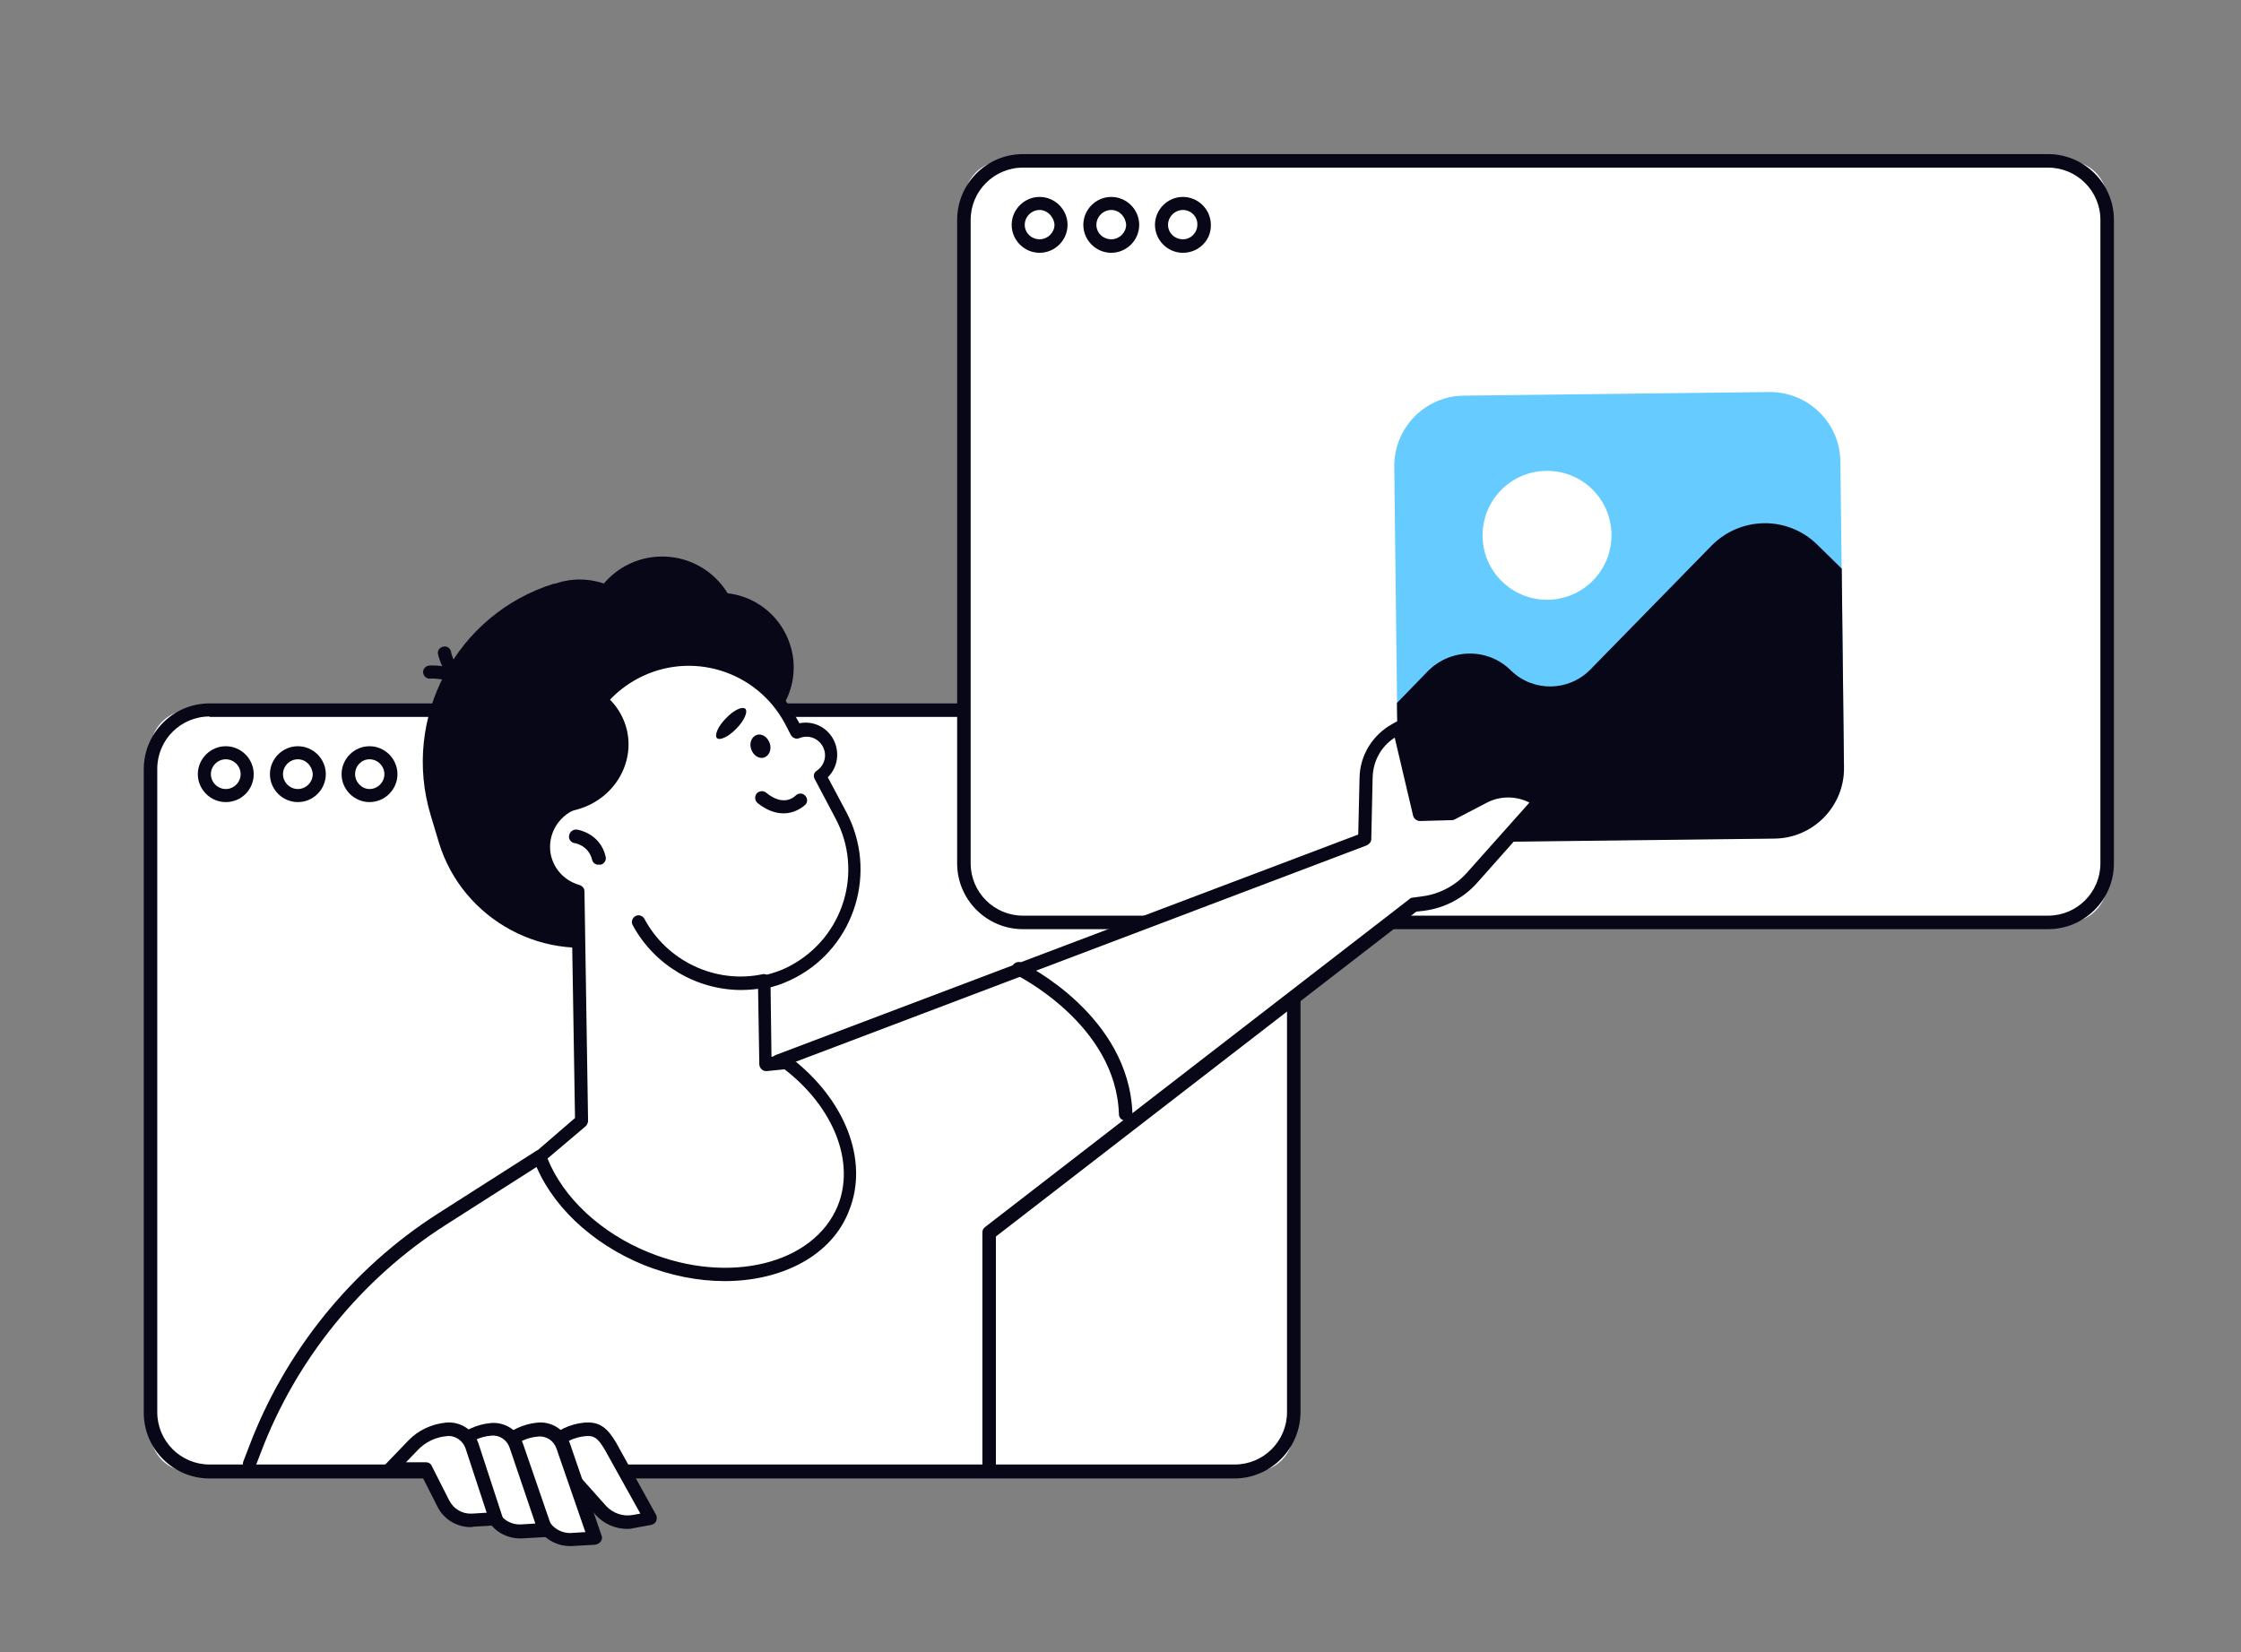 <?xml version="1.0" encoding="UTF-8"?> <!-- Generator: Adobe Illustrator 26.3.1, SVG Export Plug-In . SVG Version: 6.00 Build 0) --> <svg xmlns="http://www.w3.org/2000/svg" xmlns:xlink="http://www.w3.org/1999/xlink" id="sv" x="0px" y="0px" viewBox="0 0 497.3 366.7" style="enable-background:new 0 0 497.3 366.7;" xml:space="preserve"><rect x="0" y="0" width="497.3" height="366.7" fill="#808080" stroke="none"/> <style type="text/css"> .st0{fill:#FFFFFF;} .st1{fill:#080717;} .st2{fill:#66CCFF;} </style> <g> <g> <g> <path class="st0" d="M278.2,326.6h-236c-4.9,0-8.8-3.9-8.8-8.8V166.4c0-4.9,3.9-8.8,8.8-8.8h236c4.9,0,8.8,3.9,8.8,8.8v151.4 C287,322.7,283.1,326.6,278.2,326.6z"></path> <path class="st1" d="M273.9,328.1H46.5c-8,0-14.6-6.5-14.6-14.6V170.7c0-8,6.5-14.6,14.6-14.6h227.5c8,0,14.6,6.5,14.6,14.6 v142.8C288.5,321.5,282,328.1,273.9,328.1z M46.5,159c-6.4,0-11.6,5.2-11.6,11.6v142.8c0,6.4,5.2,11.6,11.6,11.6h227.5 c6.4,0,11.6-5.2,11.6-11.6V170.7c0-6.4-5.2-11.6-11.6-11.6H46.5z"></path> </g> <g> <path class="st1" d="M50.1,178c-3.4,0-6.2-2.8-6.2-6.2s2.8-6.2,6.2-6.2c3.4,0,6.2,2.8,6.2,6.2S53.6,178,50.1,178z M50.1,168.5 c-1.8,0-3.3,1.5-3.3,3.3c0,1.8,1.5,3.3,3.3,3.3c1.8,0,3.3-1.5,3.3-3.3C53.4,170,51.9,168.5,50.1,168.5z"></path> </g> <g> <path class="st1" d="M66.1,178c-3.4,0-6.2-2.8-6.2-6.2s2.8-6.2,6.2-6.2c3.4,0,6.2,2.8,6.2,6.2S69.5,178,66.1,178z M66.1,168.5 c-1.8,0-3.3,1.5-3.3,3.3c0,1.8,1.5,3.3,3.3,3.3c1.8,0,3.3-1.5,3.3-3.3C69.3,170,67.9,168.5,66.1,168.5z"></path> </g> <g> <path class="st1" d="M82,178c-3.4,0-6.2-2.8-6.2-6.2s2.8-6.2,6.2-6.2c3.4,0,6.2,2.8,6.2,6.2S85.4,178,82,178z M82,168.5 c-1.8,0-3.2,1.5-3.2,3.3c0,1.8,1.5,3.3,3.2,3.3c1.8,0,3.3-1.5,3.3-3.3C85.3,170,83.8,168.5,82,168.5z"></path> </g> </g> <g> <g> <path class="st0" d="M458.8,204.7h-236c-4.9,0-8.8-3.9-8.8-8.8V44.5c0-4.9,3.9-8.8,8.8-8.8h236c4.9,0,8.8,3.9,8.8,8.8v151.4 C467.6,200.8,463.6,204.7,458.8,204.7z"></path> <path class="st1" d="M454.5,206.2H227c-8,0-14.6-6.5-14.6-14.6V48.8c0-8,6.5-14.6,14.6-14.6h227.5c8,0,14.6,6.5,14.6,14.6v142.8 C469.1,199.7,462.5,206.2,454.5,206.2z M227,37.2c-6.4,0-11.6,5.2-11.6,11.6v142.8c0,6.4,5.2,11.6,11.6,11.6h227.5 c6.4,0,11.6-5.2,11.6-11.6V48.8c0-6.4-5.2-11.6-11.6-11.6H227z"></path> </g> <g> <path class="st1" d="M230.7,56.1c-3.4,0-6.2-2.8-6.2-6.2c0-3.4,2.8-6.2,6.2-6.2c3.4,0,6.2,2.8,6.2,6.2 C236.9,53.3,234.1,56.1,230.7,56.1z M230.7,46.6c-1.8,0-3.3,1.5-3.3,3.3c0,1.8,1.5,3.2,3.3,3.2c1.8,0,3.3-1.5,3.3-3.2 C233.9,48.1,232.4,46.6,230.7,46.6z"></path> </g> <g> <path class="st1" d="M246.6,56.1c-3.4,0-6.2-2.8-6.2-6.2c0-3.4,2.8-6.2,6.2-6.2s6.2,2.8,6.2,6.2C252.8,53.3,250,56.1,246.6,56.1z M246.6,46.6c-1.8,0-3.3,1.5-3.3,3.3c0,1.8,1.5,3.2,3.3,3.2c1.8,0,3.3-1.5,3.3-3.2C249.8,48.1,248.4,46.6,246.6,46.6z"></path> </g> <g> <path class="st1" d="M262.5,56.1c-3.4,0-6.2-2.8-6.2-6.2c0-3.4,2.8-6.2,6.2-6.2c3.4,0,6.2,2.8,6.2,6.2 C268.8,53.3,266,56.1,262.5,56.1z M262.5,46.6c-1.8,0-3.3,1.5-3.3,3.3c0,1.8,1.5,3.2,3.3,3.2c1.8,0,3.2-1.5,3.2-3.2 C265.8,48.1,264.3,46.6,262.5,46.6z"></path> </g> </g> <g> <path class="st2" d="M393.8,186l-67.8,0.8c-8.6,0.1-15.7-6.8-15.8-15.4l-0.8-67.8c-0.1-8.6,6.8-15.7,15.4-15.8l67.8-0.8 c8.6-0.1,15.7,6.8,15.8,15.4l0.8,67.8C409.3,178.9,402.4,185.9,393.8,186z"></path> <path class="st0" d="M357.6,118.6c0.1,7.9-6.2,14.4-14.1,14.5c-7.9,0.1-14.4-6.2-14.5-14.1c-0.1-7.9,6.2-14.4,14.1-14.5 C351.1,104.4,357.5,110.7,357.6,118.6z"></path> <path class="st1" d="M310.2,171.4l-0.2-15.4l6.8-7c5.1-5.2,13.4-5.3,18.5-0.2l0,0c4.9,4.8,12.8,4.7,17.6-0.2l26.9-27.5 c6.4-6.5,16.8-6.7,23.4-0.3l5.5,5.4l0.5,44.1c0.1,8.6-6.8,15.7-15.4,15.8l-67.8,0.8C317.4,187,310.3,180.1,310.2,171.4z"></path> </g> <g> <path class="st0" d="M125.2,326h-7.9l5.1-5.3c2-2,4.6-3.3,7.4-3.5l0,0c2.5-0.2,3.8,0.7,5.6,3.7l8.9,16l-3.8,0.7 c-2.7,0.5-5.4-0.4-7.2-2.5L125.2,326z"></path> <path class="st1" d="M139.2,339.3c-2.6,0-5.2-1.1-7-3.1l-7.7-8.7h-7.2c-0.6,0-1.1-0.4-1.4-0.9c-0.2-0.5-0.1-1.2,0.3-1.6l5.1-5.3 c2.2-2.3,5.2-3.7,8.4-4c3.5-0.3,5.2,1.4,7,4.4l8.9,16.1c0.2,0.4,0.2,0.9,0,1.4c-0.2,0.4-0.6,0.7-1.1,0.8l-3.8,0.7 C140.3,339.2,139.8,339.3,139.2,339.3z M120.8,324.5h4.4c0.4,0,0.8,0.2,1.1,0.5l8.2,9.2c1.5,1.6,3.7,2.4,5.9,2l1.7-0.3l-7.9-14.2 c-1.7-2.9-2.6-3.1-4.2-3c-2.5,0.2-4.8,1.3-6.5,3.1L120.8,324.5z"></path> </g> <g> <path class="st0" d="M114.8,326h-7.9l5.1-5.3c2-2,4.6-3.3,7.4-3.5l0,0c2.5-0.2,4.8,1.3,5.6,3.7l7,20.4l-5.2,0.3 c-2.7,0.1-5.2-1.3-6.4-3.7L114.8,326z"></path> <path class="st1" d="M126.5,343.1c-3.1,0-6-1.7-7.4-4.5l-5.2-11.1h-7c-0.6,0-1.1-0.4-1.4-0.9c-0.2-0.5-0.1-1.2,0.3-1.6l5.1-5.3 c2.2-2.3,5.2-3.7,8.4-4c3.2-0.3,6.2,1.7,7.2,4.7l7,20.4c0.2,0.4,0.1,0.9-0.2,1.3c-0.3,0.4-0.7,0.6-1.2,0.7l-5.2,0.3 C126.8,343.1,126.7,343.1,126.5,343.1z M110.4,324.5h4.4c0.6,0,1.1,0.3,1.3,0.9l5.6,11.9c0.9,1.8,2.9,3,5,2.9l3.2-0.2l-6.4-18.5 c-0.6-1.8-2.3-2.9-4.1-2.7c-2.5,0.2-4.8,1.3-6.5,3.1L110.4,324.5z"></path> </g> <g> <path class="st0" d="M104.4,326h-7.9l5.1-5.3c2-2,4.6-3.3,7.4-3.5l0,0c2.5-0.2,4.8,1.3,5.6,3.7l6.4,18.6l-5.2,0.3 c-2.7,0.1-5.2-1.3-6.4-3.7L104.4,326z"></path> <path class="st1" d="M115.4,341.4c-3.1,0-6-1.7-7.4-4.5l-4.5-9.3h-7c-0.6,0-1.1-0.4-1.4-0.9c-0.2-0.5-0.1-1.2,0.3-1.6l5.1-5.3 c2.2-2.3,5.2-3.7,8.4-4c3.2-0.3,6.2,1.7,7.2,4.7l6.4,18.6c0.2,0.4,0.1,0.9-0.2,1.3c-0.3,0.4-0.7,0.6-1.2,0.7l-5.2,0.3 C115.7,341.4,115.6,341.4,115.4,341.4z M100,324.5h4.4c0.6,0,1.1,0.3,1.3,0.8l4.9,10.1c0.9,1.9,2.9,3,5,2.9l3.2-0.2l-5.7-16.8 c-0.6-1.8-2.3-2.9-4.1-2.7c-2.5,0.2-4.8,1.3-6.5,3.1L100,324.5z"></path> </g> <g> <path class="st0" d="M94.5,326h-7.9l5.1-5.3c2-2,4.6-3.3,7.4-3.5l0,0c2.5-0.2,4.8,1.3,5.6,3.7l5.3,16.2l-5.2,0.3 c-2.7,0.1-5.2-1.3-6.4-3.7L94.5,326z"></path> <path class="st1" d="M104.5,338.9c-3.1,0-6-1.7-7.4-4.5l-3.5-6.9h-7c-0.6,0-1.1-0.4-1.4-0.9c-0.2-0.5-0.1-1.2,0.3-1.6l5.1-5.3 c2.2-2.3,5.2-3.7,8.4-4c3.2-0.3,6.2,1.7,7.2,4.7l5.3,16.2c0.1,0.4,0.1,0.9-0.2,1.3c-0.3,0.4-0.7,0.6-1.1,0.6l-5.2,0.3 C104.8,338.9,104.7,338.9,104.5,338.9z M90.1,324.5h4.4c0.6,0,1.1,0.3,1.3,0.8l3.9,7.7c1,1.9,2.9,3,5,2.9l3.3-0.2l-4.7-14.3 c-0.6-1.7-2.3-2.9-4.1-2.7c-2.5,0.2-4.8,1.3-6.5,3.1L90.1,324.5z"></path> </g> <g> <path class="st0" d="M119.8,256.7L98,270.6c-19,12.1-33.5,30.1-41.4,51.2l-1.2,3.1L119.8,256.7z"></path> <path class="st1" d="M55.4,326.3c-0.2,0-0.3,0-0.5-0.1c-0.8-0.3-1.2-1.1-0.9-1.9l1.2-3.1c8-21.3,22.9-39.7,42-51.9l21.8-13.9 c0.7-0.4,1.6-0.2,2.1,0.5c0.4,0.7,0.2,1.6-0.5,2.1l-21.8,13.9c-18.6,11.9-33.1,29.8-40.9,50.4l-1.2,3.1 C56.6,325.9,56,326.3,55.4,326.3z"></path> </g> <g> <path class="st0" d="M172.7,235.3l130.1-49.3l0.3-13.7c0.1-4.4,2.6-8.4,6.4-10.5l0.9-0.5l4.5,19.3l7.2-0.2l7.1-3.7 c3.5-1.8,7.6-1.8,11.1,0.1l1.4,0.8l-15.1,17c-2.8,3.1-6.6,5.2-10.8,5.7l-2.2,0.3l-94.2,72.8v52.1L172.7,235.3z"></path> <path class="st1" d="M219.5,327.1c-0.8,0-1.5-0.7-1.5-1.5v-52.1c0-0.5,0.2-0.9,0.6-1.2l94.2-72.8c0.2-0.2,0.5-0.3,0.7-0.3l2.2-0.3 c3.8-0.5,7.3-2.4,9.8-5.2l13.9-15.6c-3-1.5-6.5-1.5-9.4,0l-7.1,3.7c-0.2,0.1-0.4,0.2-0.6,0.2l-7.2,0.2c-0.7,0-1.3-0.5-1.5-1.1 l-4.1-17.4c-3,1.9-4.8,5.2-4.9,8.8l-0.3,13.7c0,0.6-0.4,1.1-1,1.4l-130.1,49.3c-0.8,0.3-1.6-0.1-1.9-0.9c-0.3-0.8,0.1-1.6,0.9-1.9 l129.2-48.9l0.3-12.7c0.1-4.9,2.9-9.4,7.2-11.8l0.9-0.5c0.4-0.2,0.9-0.2,1.3,0c0.4,0.2,0.7,0.6,0.8,1l4.3,18.1l5.6-0.1l6.8-3.5 c3.9-2,8.6-2,12.5,0.1l1.4,0.8c0.4,0.2,0.7,0.6,0.8,1.1c0.1,0.4-0.1,0.9-0.4,1.2l-15.1,17c-3,3.4-7.2,5.6-11.7,6.2l-1.8,0.2 l-93.3,72.1v51.3C220.9,326.4,220.3,327.1,219.5,327.1z"></path> </g> <g> <path class="st1" d="M153.6,204.3l-15.1,4.6c-17.3,5.3-35.8-4.6-41.1-21.9l-1.8-6c-6.6-21.7,5.7-44.8,27.4-51.5l3.5,5.5 c13.6-4.1,28.1,3.6,32.3,17.2l8.2,27C170.2,189.8,164.2,201.1,153.6,204.3z"></path> <ellipse transform="matrix(1 -1.603029e-02 1.603029e-02 1 -2.752 2.195)" class="st1" cx="135.6" cy="172.7" rx="37" ry="34.7"></ellipse> <path class="st1" d="M169.9,231.4c-11-2.3-20.6-10.1-24.6-21.5l-3.7-10.5l27.7-10L169.9,231.4z"></path> <path class="st1" d="M126.3,177.9c-2.5-11.6,2.1-24,11.9-29.9h0c6.1-3.6,13-4,19.1-1.6c-3.2,0.4-12.2,1.9-13.9,7.9 C141.4,161.7,141.3,175.6,126.3,177.9z"></path> <path class="st1" d="M175.4,143.3c2.7,8.7-2.3,18-11,20.6c-8.7,2.7-18-2.3-20.6-11c-2.7-8.7,2.3-18,11-20.6 C163.5,129.6,172.7,134.5,175.4,143.3z"></path> <path class="st1" d="M118.2,136.4c-16.4,7.4-25.4,25.7-20.7,43.5c4.6,1.4,9.8,1.5,14.8-0.1c13.1-4,20.7-17.4,16.9-29.9 C127.5,144,123.4,139.3,118.2,136.4z"></path> <path class="st1" d="M144.5,140.3c2.7,8.7-2.3,18-11,20.6c-8.7,2.7-18-2.3-20.6-11c-2.7-8.7,2.3-18,11-20.6 C132.6,126.7,141.8,131.6,144.5,140.3z"></path> <ellipse transform="matrix(4.451482e-02 -0.999 0.999 4.451482e-02 5.058546e-02 281.003)" class="st1" cx="146.9" cy="140.5" rx="17" ry="17"></ellipse> <g> <path class="st1" d="M104.5,154.6c-0.5,0-1-0.2-1.3-0.7c-2.4-3.7-7.7-3.3-7.7-3.3c-0.8,0.1-1.5-0.5-1.6-1.3 c-0.1-0.8,0.5-1.5,1.3-1.6c0.3,0,7.1-0.6,10.5,4.6c0.4,0.7,0.2,1.6-0.5,2.1C105.1,154.5,104.8,154.6,104.5,154.6z"></path> </g> <g> <path class="st1" d="M105.1,154c-0.1,0-0.3,0-0.4-0.1c-6-1.7-7.4-8.4-7.5-8.7c-0.2-0.8,0.4-1.6,1.2-1.7c0.8-0.2,1.6,0.4,1.7,1.2 l0,0c0,0.1,1.1,5.2,5.4,6.4c0.8,0.2,1.3,1,1,1.8C106.3,153.6,105.7,154,105.1,154z"></path> </g> <g> <path class="st0" d="M174.5,235.7l-4.6,0.5l-0.3-18.2c2.2-0.5,4.3-1.3,6.4-2.3c12.5-6.7,17.3-22.2,10.6-34.7l-4.6-8.7 c2.3-1.6,3.2-4.7,1.8-7.2l0,0c-1.3-2.6-4.4-3.6-7-2.6l-1.3-2.5c-6.7-12.5-22.2-17.3-34.7-10.6l0,0c-10.6,5.6-15.6,17.6-12.9,28.7 c-4.6,1.5-7.7,6-7.2,11c0.5,4.4,3.6,7.8,7.6,8.8l0.8,50.9l-9.3,8c3.3,9.2,11.8,17.8,23.6,22.6c18.6,7.6,38.3,2.6,43.9-11.2 C191.6,257.3,186.1,244.4,174.5,235.7z"></path> <path class="st1" d="M160.8,284.3c-5.8,0-12-1.2-18-3.6c-11.7-4.8-20.8-13.5-24.4-23.4c-0.2-0.6,0-1.2,0.4-1.6l8.8-7.6l-0.8-49.2 c-4.2-1.5-7.1-5.3-7.7-9.8c-0.6-5.2,2.3-10.1,6.9-12.1c-2.2-11.6,3.4-23.4,13.9-29.1c6.4-3.4,13.8-4.1,20.7-2 c6.9,2.1,12.6,6.8,16,13.2l0.8,1.4c3-0.6,6.1,0.8,7.6,3.7c1.4,2.8,0.9,6.1-1.3,8.3l4.1,7.7c7,13.2,2,29.7-11.2,36.7 c-1.7,0.9-3.6,1.7-5.6,2.2l0.2,15.4l3-0.3c0.4,0,0.7,0.1,1,0.3c12.4,9.4,17.7,23.1,13.2,34.2 C184.6,278.6,173.6,284.3,160.8,284.3z M121.5,257.1c3.5,8.7,11.8,16.5,22.4,20.8c17.9,7.3,36.7,2.6,42-10.3 c3.9-9.6-0.8-21.8-11.8-30.3l-4,0.4c-0.4,0-0.8-0.1-1.1-0.4c-0.3-0.3-0.5-0.7-0.5-1.1l-0.3-18.2c0-0.7,0.5-1.3,1.2-1.5 c2.1-0.5,4.2-1.2,6-2.2c11.8-6.3,16.3-20.9,10-32.7l-4.6-8.7c-0.4-0.7-0.2-1.5,0.5-1.9c1.7-1.2,2.3-3.4,1.3-5.3 c-1-1.9-3.2-2.7-5.2-1.9c-0.7,0.3-1.5,0-1.9-0.7l-1.3-2.5c-6.3-11.8-20.9-16.3-32.7-10c-9.7,5.2-14.8,16.3-12.2,27 c0.2,0.8-0.3,1.5-1,1.8c-4,1.3-6.6,5.2-6.2,9.4c0.4,3.7,3,6.6,6.5,7.6c0.6,0.2,1.1,0.7,1.1,1.4l0.8,50.9c0,0.4-0.2,0.9-0.5,1.2 L121.5,257.1z"></path> </g> <g> <path class="st1" d="M132.8,191.9c-0.7,0-1.3-0.5-1.4-1.1c-0.8-3.2-3.8-3.7-3.9-3.7c-0.8-0.1-1.4-0.9-1.2-1.7 c0.1-0.8,0.9-1.4,1.7-1.3c0.2,0,5.2,0.8,6.4,6c0.2,0.8-0.3,1.6-1.1,1.8C133,191.8,132.9,191.9,132.8,191.9z"></path> </g> <g> <path class="st1" d="M173.9,180.5c-1.7,0-3.7-0.6-5.8-2.3c-0.6-0.5-0.7-1.4-0.2-2.1c0.5-0.6,1.5-0.7,2.1-0.2 c4,3.3,6.4,0.8,6.5,0.7c0.6-0.6,1.5-0.7,2.1-0.1c0.6,0.5,0.7,1.5,0.1,2.1C177.8,179.4,176.1,180.5,173.9,180.5z"></path> </g> <path class="st1" d="M170.8,164.9c0.5,1.4-0.1,2.8-1.2,3.2c-1.1,0.4-2.4-0.4-2.9-1.8c-0.5-1.4,0.1-2.8,1.2-3.2 C169,162.7,170.3,163.5,170.8,164.9z"></path> <path class="st1" d="M165.4,157.3c0.6,0.6-0.2,2.6-2,4.4c-1.7,1.8-3.7,2.7-4.3,2.1c-0.6-0.6,0.2-2.6,2-4.4 C162.8,157.6,164.7,156.7,165.4,157.3z"></path> <path class="st1" d="M133.1,153.4c-10.6,3.6-17.2,14.5-15.3,25.7c2.8,1.1,6,1.5,9.2,0.8c8.4-1.7,13.8-9.6,12.2-17.5 C138.4,158.6,136.2,155.5,133.1,153.4z"></path> <g> <path class="st1" d="M164.5,219.7c-9.9,0-19.3-5.5-24.1-14.4c-0.4-0.7-0.1-1.6,0.6-2c0.7-0.4,1.6-0.1,2,0.6 c5,9.4,15.8,14.5,26.2,12.3c0.8-0.2,1.6,0.4,1.8,1.2c0.2,0.8-0.4,1.6-1.2,1.8C168.1,219.5,166.3,219.7,164.5,219.7z"></path> </g> </g> <g> <path class="st1" d="M249.8,248.7c-0.8,0-1.5-0.6-1.5-1.4c-0.6-20-22.7-30.9-22.9-31c-0.7-0.4-1-1.2-0.7-2c0.4-0.7,1.2-1,2-0.7 c1,0.5,23.9,11.8,24.6,33.6C251.3,248,250.6,248.7,249.8,248.7C249.8,248.7,249.8,248.7,249.8,248.7z"></path> </g> </g> <g> <path class="st1" d="M2791.1,1062.7c6,3.9,9.1,7.9,9.5,11c0,0,131.2,50,165.7,24.8c27.9-20.4-0.6-42.8-9.2-44.7 c-16.2-3.6-17.1-4.5-9.9-21.5c7.2-17.1,17.3-27.1-8.1-29.6c-17.9-1.8-18.8-7.2-19.7-27.8c-0.9-20.6-33.2-23.3-44.9-17.9 c-11.7,5.4,0-8.1-10.8-10.8c-10.8-2.7-13.5,3.6-15.3,8.1c-1.8,4.5-24.2,6.3-28.7,22.4c-4.5,16.2-22.4,14.4-16.2,41.3 c6.3,26.9-2.7,16.2-9.9,18.8C2786.7,1039.4,2778.6,1054.6,2791.1,1062.7z"></path> <g> <path class="st0" d="M2726.3,1178.3l54.9-85.3c6.7-10.7,18.6-17.1,31.2-16.9l100.7-2.3c14.2-0.3,26.9,8.7,31.2,22.2l27.5,86.2 L2726.3,1178.3z"></path> <path class="st1" d="M2971.8,1183.6c-0.6,0-1.1-0.4-1.3-0.9l-27.5-86.2c-4.1-12.9-16.4-21.6-29.9-21.3l-100.7,2.3 c-12.2-0.2-23.7,6-30.1,16.3l-54.9,85.3c-0.4,0.6-1.2,0.8-1.8,0.4c-0.6-0.4-0.8-1.2-0.4-1.8l54.9-85.3c6.9-11,19.3-17.7,32.3-17.5 l100.6-2.3c14.7-0.3,28,9.2,32.5,23.2l27.5,86.2c0.2,0.7-0.2,1.4-0.9,1.7C2972.1,1183.6,2971.9,1183.6,2971.8,1183.6z"></path> </g> <circle class="st1" cx="2846.8" cy="997" r="46.3"></circle> <g> <path class="st0" d="M2902.6,1012.8c-2-0.4-4.1-0.3-5.9,0.3c3.4-17.9-5.7-36.1-22.4-43.9c-20.6-9.7-45.1-0.4-54.1,20.4l-4.9,11.4 c-7.9,18.3,3.1,39.2,22.6,43l3.6,0.7v29.8h-17.8c6,16.5,22.6,28.3,42.1,28.3s36.1-11.8,42.1-28.3h-21.8v-30.9 c2.7-2.7,4.7-6.1,5.6-10l0.2-0.7c1.6,1.6,3.6,2.7,5.9,3.2c6.4,1.3,12.7-2.8,14-9.3C2913.2,1020.4,2909.1,1014.1,2902.6,1012.8z"></path> <path class="st1" d="M2865.8,1104.2c-19.6,0-37-11.7-43.4-29.2c-0.1-0.4-0.1-0.9,0.2-1.2c0.2-0.4,0.7-0.6,1.1-0.6h16.5v-27.4 l-2.5-0.5c-9.7-1.9-17.9-8-22.5-16.8c-4.6-8.8-5-19-1-28.1l4.9-11.4c4.5-10.4,12.9-18.4,23.5-22.4c10.6-4,22.1-3.5,32.4,1.3 c16.5,7.8,26,25.4,23.4,43.4c1.5-0.2,3.1-0.2,4.6,0.1l0,0c7.1,1.5,11.8,8.5,10.3,15.6c-0.7,3.5-2.7,6.4-5.7,8.4 c-2.9,1.9-6.5,2.6-9.9,1.9c-1.8-0.4-3.5-1.1-4.9-2.1c-1,3.3-2.8,6.4-5.2,8.9v29h20.5c0.4,0,0.8,0.2,1.1,0.6 c0.2,0.4,0.3,0.8,0.2,1.2C2902.8,1092.4,2885.3,1104.2,2865.8,1104.2z M2825.6,1075.8c6.5,15.4,22.4,25.7,40.2,25.7 c17.8,0,33.7-10.2,40.2-25.7h-19.9c-0.7,0-1.3-0.6-1.3-1.3v-30.9c0-0.3,0.1-0.7,0.4-0.9c2.6-2.6,4.4-5.9,5.3-9.4l0.2-0.7 c0.1-0.5,0.5-0.8,0.9-1c0.5-0.1,0.9,0,1.3,0.3c1.5,1.4,3.3,2.4,5.3,2.8c2.8,0.6,5.6,0,7.9-1.5c2.4-1.6,4-3.9,4.5-6.7 c1.2-5.7-2.5-11.3-8.2-12.5l0,0c-1.7-0.4-3.6-0.3-5.3,0.3c-0.4,0.1-0.9,0-1.3-0.3c-0.3-0.3-0.5-0.8-0.4-1.2 c3.3-17.5-5.6-34.9-21.6-42.5c-9.6-4.5-20.4-5-30.4-1.2c-10,3.8-17.8,11.2-22,21l-4.9,11.4c-3.6,8.3-3.3,17.7,1,25.8 c4.2,8,11.8,13.7,20.7,15.4l3.6,0.7c0.6,0.1,1.1,0.7,1.1,1.3v29.8c0,0.7-0.6,1.3-1.3,1.3H2825.6z"></path> </g> <g> <path class="st1" d="M2894.6,1027.8c-0.1,0-0.2,0-0.3,0c-0.7-0.1-1.2-0.8-1-1.6c0.5-2.6,2.1-4.9,4.3-6.4c2.3-1.5,5-2,7.6-1.5 c0.7,0.1,1.2,0.8,1,1.6c-0.1,0.7-0.8,1.2-1.6,1c-4-0.8-8,1.8-8.8,5.8C2895.7,1027.4,2895.2,1027.8,2894.6,1027.8z"></path> </g> <g> <path class="st1" d="M2837.2,1001.4c-0.3,0-0.6-0.1-0.9-0.3c-0.5-0.5-0.6-1.3-0.1-1.9l6.6-7.4c1.8-2,2.6-4.6,2.2-7.3 c-0.3-2.6-1.8-5-4-6.4c0,0-0.1-0.1-0.1-0.1c-0.1-0.1-3.9-3-11,0.2c-0.7,0.3-1.4,0-1.7-0.6c-0.3-0.7,0-1.4,0.6-1.7 c8.2-3.8,13-0.4,13.7,0.1c2.8,1.9,4.7,4.9,5.1,8.3c0.4,3.4-0.6,6.8-2.9,9.4l-6.6,7.4C2837.9,1001.3,2837.6,1001.4,2837.2,1001.4z"></path> </g> <path class="st1" d="M2869.6,996.1c-1.5,1.9-3.6,2.4-4.8,1.2c-1.2-1.2-0.9-3.8,0.6-5.7c1.5-1.9,3.6-2.4,4.8-1.2 C2871.3,991.7,2871,994.2,2869.6,996.1z"></path> <path class="st1" d="M2836.1,988.4c-1.5,1.9-3.6,2.4-4.8,1.2c-1.2-1.2-0.9-3.8,0.6-5.7c1.5-1.9,3.6-2.4,4.8-1.2 C2837.8,984,2837.6,986.5,2836.1,988.4z"></path> <g> <path class="st0" d="M2835.3,1005.7l22.4,0.1C2857.7,1005.8,2845.7,1031.8,2835.3,1005.7z"></path> <path class="st1" d="M2845.8,1018.6c-0.1,0-0.1,0-0.2,0c-4.4-0.1-8.2-4.3-11.5-12.4c-0.2-0.4-0.1-0.9,0.1-1.2 c0.2-0.4,0.7-0.6,1.1-0.6c0,0,0,0,0,0l22.4,0.1c0.4,0,0.9,0.2,1.1,0.6c0.2,0.4,0.3,0.9,0.1,1.3 C2858.7,1006.9,2853.1,1018.6,2845.8,1018.6z M2837.3,1007c2.6,5.8,5.4,8.9,8.3,9c4,0.1,7.9-5.3,9.9-8.9L2837.3,1007z"></path> </g> <g> <path class="st1" d="M2896.9,1011.5c2.5-17-6.1-34-21.7-41.8C2874.3,985.6,2882.7,1001,2896.9,1011.5z"></path> </g> <g> <path class="st1" d="M2882.1,996.2c-0.6,0-1.1-0.4-1.3-0.9c-3.7-11.7-17.8-12.8-18-12.9c-0.7-0.1-1.3-0.7-1.2-1.4 c0.1-0.7,0.7-1.3,1.4-1.2c0.7,0,16,1.3,20.3,14.7c0.2,0.7-0.2,1.4-0.9,1.7C2882.4,996.2,2882.3,996.2,2882.1,996.2z"></path> </g> <g> <path class="st1" d="M2841.4,1046c-0.7,0-1.3-0.6-1.3-1.3c0-0.7,0.5-1.3,1.3-1.4c8-0.3,21.6-6.3,21.8-6.3c0.7-0.3,1.4,0,1.7,0.7 c0.3,0.7,0,1.4-0.7,1.7C2863.6,1039.7,2850,1045.7,2841.4,1046C2841.5,1046,2841.5,1046,2841.4,1046z"></path> </g> <g> <g> <polygon class="st0" points="2759.5,1182.3 2731.5,1129.5 2734.7,1103.1 2689.6,1103.1 2705.3,1182.3 "></polygon> <path class="st1" d="M2759.5,1183.6c-0.5,0-0.9-0.3-1.2-0.7l-28-52.8c-0.1-0.2-0.2-0.5-0.1-0.8l3.1-24.9h-42l15.3,77.6 c0.1,0.7-0.3,1.4-1,1.5c-0.7,0.1-1.4-0.3-1.5-1l-15.6-79.2c-0.1-0.4,0-0.8,0.3-1.1c0.3-0.3,0.6-0.5,1-0.5h45.1 c0.4,0,0.7,0.2,1,0.4c0.3,0.3,0.4,0.7,0.3,1l-3.2,26l27.8,52.4c0.3,0.6,0.1,1.4-0.5,1.8 C2759.9,1183.5,2759.7,1183.6,2759.5,1183.6z"></path> </g> <path class="st1" d="M2673.3,998.3c12.6-0.3,41.1-0.5,51.1-0.7c2.5,0,4.6,1.5,5.4,3.9l30.3,103.8c1.1,3.6-1.5,7.3-5.3,7.3h-52.4 c-2.5,0-4.7-1.7-5.4-4.1l-28.9-103.1C2667.1,1001.9,2669.6,998.4,2673.3,998.3z"></path> <g> <path class="st0" d="M2699.8,1120.9l4.2-7.5l0.4-15l28-18.2c2.3-1.5,3.7-4,3.9-6.7l0-0.4c0.2-3.1-3-5.2-5.8-3.8 c-7.1,3.8-18.4,9.8-23.1,12.6c4.8-3.5,15.9-12.6,22.7-18.1c3.4-2.8,5.1-7.2,4.4-11.5l0-0.1c-0.4-2.6-3.3-3.9-5.5-2.4l-32.1,21.4 l28.9-27.5c2.1-2,2.6-5.1,1.3-7.7l-0.7-1.4c-1-2-3.5-2.6-5.3-1.3l-34.7,24.6l0.4-14.8l11.9-10.2c3.1-2.7,4.2-6.9,2.8-10.8l0,0 c-0.7-2-3.1-2.7-4.8-1.5l-17.6,12.9c-3,2.2-4.7,5.6-4.7,9.3v23.6l-0.3,17.6c-0.1,6.1,1.5,12.1,4.6,17.4l16.4,28.1L2699.8,1120.9z "></path> <path class="st1" d="M2695.1,1130.6c-0.5,0-0.9-0.2-1.1-0.7l-16.4-28.1c-3.2-5.5-4.8-11.7-4.7-18l0.3-17.6v-23.6 c0-4.1,2-8,5.3-10.4l17.6-12.9c1.1-0.8,2.6-1.1,3.9-0.7c1.4,0.4,2.4,1.4,2.9,2.7c1.6,4.3,0.3,9.2-3.2,12.2l-11.4,9.8l-0.3,11.6 l32.5-23.1c1.2-0.8,2.7-1.1,4.1-0.8c1.4,0.4,2.6,1.3,3.2,2.6l0.7,1.4c1.6,3.1,0.9,6.8-1.6,9.2l-17.9,17l19.4-12.9 c1.4-0.9,3.1-1.1,4.7-0.4c1.5,0.7,2.6,2.1,2.9,3.7c0.8,4.9-1.1,9.8-4.8,12.9c-2.8,2.3-6.4,5.3-10.2,8.3c3.4-1.8,6.6-3.6,9.1-4.9 c1.7-0.9,3.7-0.8,5.3,0.2c1.6,1.1,2.5,2.8,2.4,4.8l0,0.4c-0.2,3.1-1.9,6-4.5,7.7l-27.4,17.8l-0.4,14.3c0,0.2-0.1,0.4-0.2,0.6 l-4.2,7.5c-0.4,0.6-1.2,0.9-1.8,0.5c-0.6-0.4-0.9-1.2-0.5-1.8l4.1-7.2l0.4-14.7c0-0.4,0.2-0.8,0.6-1.1l28-18.2 c1.9-1.3,3.2-3.4,3.3-5.7l0-0.4c0.1-1-0.4-1.9-1.2-2.4c-0.8-0.5-1.8-0.6-2.6-0.1c-6.5,3.5-18.3,9.8-23.1,12.6 c-0.6,0.3-1.4,0.2-1.8-0.4c-0.4-0.6-0.2-1.4,0.3-1.8c4.8-3.6,16.3-12.9,22.7-18.1c3-2.5,4.5-6.4,3.9-10.3 c-0.1-0.9-0.6-1.5-1.3-1.8c-0.7-0.3-1.5-0.2-2.2,0.2l-32.1,21.4c-0.6,0.4-1.3,0.3-1.8-0.3c-0.4-0.5-0.4-1.3,0.1-1.8l28.9-27.5 c1.7-1.6,2.1-4.1,1.1-6.1l-0.7-1.4c-0.3-0.6-0.9-1-1.5-1.2c-0.7-0.2-1.3,0-1.9,0.4l-34.7,24.6c-0.4,0.3-0.9,0.3-1.4,0.1 c-0.4-0.2-0.7-0.7-0.7-1.2l0.4-14.8c0-0.4,0.2-0.7,0.5-1l11.9-10.2c2.7-2.3,3.6-6,2.4-9.3c-0.2-0.6-0.6-1-1.2-1.1 c-0.6-0.2-1.1-0.1-1.6,0.3l-17.6,12.9c-2.6,1.9-4.2,5-4.2,8.2v23.6l-0.3,17.6c-0.1,5.9,1.4,11.6,4.4,16.7l16.4,28.1 c0.4,0.6,0.2,1.4-0.5,1.8C2695.6,1130.6,2695.3,1130.6,2695.1,1130.6z"></path> </g> </g> <g> <path class="st1" d="M2688,1078.9c-0.4,0-0.8-0.2-1.1-0.5c-0.4-0.6-0.3-1.4,0.3-1.8l24.7-18.3c0.6-0.4,1.4-0.3,1.8,0.3 c0.4,0.6,0.3,1.4-0.3,1.8l-24.7,18.3C2688.5,1078.8,2688.2,1078.9,2688,1078.9z"></path> </g> <g> <path class="st1" d="M2698.3,1088.9c-0.4,0-0.9-0.2-1.1-0.6c-0.4-0.6-0.2-1.4,0.4-1.8l25.6-15.6c0.6-0.4,1.4-0.2,1.8,0.4 c0.4,0.6,0.2,1.4-0.4,1.8l-25.6,15.6C2698.8,1088.9,2698.5,1088.9,2698.3,1088.9z"></path> </g> <g> <path class="st1" d="M2674.7,1069c-0.3,0-0.6-0.1-0.8-0.3c-0.6-0.5-0.7-1.3-0.2-1.9l2.9-3.6c1.3-1.6,2.8-2.9,4.6-3.9l5.3-3.1 c0.6-0.4,1.4-0.2,1.8,0.5c0.4,0.6,0.2,1.4-0.5,1.8l-5.3,3.1c-1.5,0.9-2.8,2-3.9,3.3l-2.9,3.6 C2675.5,1068.8,2675.1,1069,2674.7,1069z"></path> </g> <path class="st2" d="M2642.2,928.1l3.5-29.9c1.2-10.3,10-18,20.4-17.8l143,2.4c11.9,0.2,21.1,10.7,19.7,22.5l-3.6,30.1 c-1.2,10.2-10,17.9-20.3,17.8l-104.2-1.3l1,15.4c0.4,5.4-6.5,8-9.8,3.8l-16.2-20.6l-13.1,0.3 C2650.4,950.9,2640.7,940.3,2642.2,928.1z"></path> <polygon class="st0" points="2670.1,919.4 2669.6,938.3 2682.3,923.2 2696,927 2686.6,913.3 2690.8,898.6 2677.6,905.7 2667.2,893.9 2668.2,910.9 2653.1,918.5 "></polygon> <polygon class="st0" points="2710.1,916.8 2720.3,909.4 2717.5,889.6 2732.8,905.4 2745.2,898.6 2738.4,914.5 2749.2,924.1 2733.9,923 2730.5,938.3 2724.3,919.6 "></polygon> <polygon class="st0" points="2756,919.6 2765,909.4 2761.6,889.6 2773,902.6 2791.1,895.2 2786,908.8 2800.7,917.9 2783.7,922.4 2778.1,939.4 2769.6,923.6 "></polygon> <g> <path class="st0" d="M2800.2,1148.7l-9,32.1L2800.2,1148.7z"></path> <path class="st1" d="M2791.3,1182.1c-0.1,0-0.2,0-0.4,0c-0.7-0.2-1.1-0.9-0.9-1.6l9-32.1c0.2-0.7,0.9-1.1,1.6-0.9 c0.7,0.2,1.1,0.9,0.9,1.6l-9,32.1C2792.4,1181.7,2791.9,1182.1,2791.3,1182.1z"></path> </g> <g> <path class="st0" d="M2911.4,1144.5l5.3,35.5L2911.4,1144.5z"></path> <path class="st1" d="M2916.7,1181.3c-0.6,0-1.2-0.5-1.3-1.1l-5.3-35.5c-0.1-0.7,0.4-1.4,1.1-1.5c0.7-0.1,1.4,0.4,1.5,1.1l5.3,35.5 c0.1,0.7-0.4,1.4-1.1,1.5C2916.8,1181.3,2916.7,1181.3,2916.7,1181.3z"></path> </g> </g> <g> <g> <g> <path class="st0" d="M3326.9,1030.1h-201.6c-4.9,0-8.8-3.9-8.8-8.8V892.8c0-4.9,3.9-8.8,8.8-8.8h201.6c4.9,0,8.8,3.9,8.8,8.8 v128.5C3335.7,1026.1,3331.8,1030.1,3326.9,1030.1z"></path> <path class="st1" d="M3324.4,1031.4h-196.6c-7,0-12.6-5.7-12.6-12.6V895.3c0-7,5.7-12.6,12.6-12.6h196.6c7,0,12.6,5.7,12.6,12.6 v123.5C3337,1025.7,3331.3,1031.4,3324.4,1031.4z M3127.8,885.2c-5.5,0-10,4.5-10,10v123.5c0,5.5,4.5,10,10,10h196.6 c5.5,0,10-4.5,10-10V895.3c0-5.5-4.5-10-10-10H3127.8z"></path> </g> <g> <path class="st1" d="M3130.9,901.6c-3,0-5.4-2.4-5.4-5.4s2.4-5.4,5.4-5.4s5.4,2.4,5.4,5.4S3133.9,901.6,3130.9,901.6z M3130.9,893.4c-1.5,0-2.8,1.3-2.8,2.8c0,1.5,1.3,2.8,2.8,2.8s2.8-1.3,2.8-2.8C3133.7,894.7,3132.5,893.4,3130.9,893.4z"></path> </g> <g> <path class="st1" d="M3144.7,901.6c-3,0-5.4-2.4-5.4-5.4s2.4-5.4,5.4-5.4c3,0,5.4,2.4,5.4,5.4S3147.7,901.6,3144.7,901.6z M3144.7,893.4c-1.5,0-2.8,1.3-2.8,2.8c0,1.5,1.3,2.8,2.8,2.8s2.8-1.3,2.8-2.8C3147.5,894.7,3146.2,893.4,3144.7,893.4z"></path> </g> <g> <path class="st1" d="M3158.5,901.6c-3,0-5.4-2.4-5.4-5.4s2.4-5.4,5.4-5.4c3,0,5.4,2.4,5.4,5.4S3161.4,901.6,3158.5,901.6z M3158.5,893.4c-1.5,0-2.8,1.3-2.8,2.8c0,1.5,1.3,2.8,2.8,2.8c1.5,0,2.8-1.3,2.8-2.8C3161.3,894.7,3160,893.4,3158.5,893.4z"></path> </g> </g> <g> <g> <path class="st2" d="M3158.2,937.2h-19.6c-3.1,0-5.6-2.5-5.6-5.6c0-3.1,2.5-5.6,5.6-5.6h19.6c3.1,0,5.6,2.5,5.6,5.6 C3163.8,934.8,3161.3,937.2,3158.2,937.2z M3138.6,928.7c-1.6,0-3,1.3-3,3c0,1.6,1.3,3,3,3h19.6c1.6,0,3-1.3,3-3c0-1.6-1.3-3-3-3 H3138.6z"></path> </g> <g> <path class="st2" d="M3175.9,937.2c-2.9,0-5.3-2.4-5.3-5.3v-0.4c0-2.9,2.4-5.3,5.3-5.3c2.9,0,5.3,2.4,5.3,5.3v0.4 C3181.2,934.9,3178.8,937.2,3175.9,937.2z M3175.9,928.7c-1.5,0-2.8,1.2-2.8,2.8v0.4c0,1.5,1.2,2.8,2.8,2.8s2.8-1.2,2.8-2.8v-0.4 C3178.6,929.9,3177.4,928.7,3175.9,928.7z"></path> </g> <g> <path class="st0" d="M3180.8,959.4h119.8H3180.8z"></path> <path class="st2" d="M3300.6,960.7h-119.8c-0.7,0-1.3-0.6-1.3-1.3c0-0.7,0.6-1.3,1.3-1.3h119.8c0.7,0,1.3,0.6,1.3,1.3 C3301.9,960.1,3301.3,960.7,3300.6,960.7z"></path> </g> <g> <path class="st0" d="M3180.8,971.6h119.8H3180.8z"></path> <path class="st2" d="M3300.6,972.9h-119.8c-0.7,0-1.3-0.6-1.3-1.3c0-0.7,0.6-1.3,1.3-1.3h119.8c0.7,0,1.3,0.6,1.3,1.3 C3301.9,972.3,3301.3,972.9,3300.6,972.9z"></path> </g> <g> <path class="st0" d="M3180.8,983.8h43H3180.8z"></path> <path class="st2" d="M3223.9,985.1h-43c-0.7,0-1.3-0.6-1.3-1.3c0-0.7,0.6-1.3,1.3-1.3h43c0.7,0,1.3,0.6,1.3,1.3 C3225.2,984.5,3224.6,985.1,3223.9,985.1z"></path> </g> <g> <path class="st0" d="M3162.6,990.7h-23.3c-2.7,0-4.9-2.2-4.9-4.9v-23.3c0-2.7,2.2-4.9,4.9-4.9h23.3c2.7,0,4.9,2.2,4.9,4.9v23.3 C3167.5,988.5,3165.3,990.7,3162.6,990.7z"></path> <path class="st2" d="M3161.2,992h-20.5c-4.2,0-7.6-3.4-7.6-7.6v-20.5c0-4.2,3.4-7.6,7.6-7.6h20.5c4.2,0,7.6,3.4,7.6,7.6v20.5 C3168.8,988.5,3165.4,992,3161.2,992z M3140.6,958.7c-2.8,0-5.1,2.3-5.1,5.1v20.5c0,2.8,2.3,5.1,5.1,5.1h20.5 c2.8,0,5.1-2.3,5.1-5.1v-20.5c0-2.8-2.3-5.1-5.1-5.1H3140.6z"></path> </g> </g> <g> <path class="st0" d="M3261.6,1016.7l2.1-32.7c0.7-10.7-1.9-21.3-7.4-30.4l-27.3-45.8c-1.1-1.9-3.9-1.7-4.8,0.3l0,0 c-1.3,3.2-1.1,6.8,0.5,9.8l8.7,16.1l-12.3-7.9l-12.6,13.7c-1.3,1.4-1,3.7,0.6,4.8l0,0l-3.2,3.4c-1,1.1-0.8,2.8,0.5,3.5l0,0 c2.4,1.5,5.3,1.9,8.1,1.3l1.5-0.4l2.9,12.9c0.4,1.9,2.6,2.8,4.3,1.8l0.1-0.1c1.9-1.2,3.3-3.1,3.8-5.4l0.9-3.7l12,12.7l-17.6,73.4 c1.8,16.5,17.6,27.8,33.8,24.1l90.5-20.5l-18.3-35.8l-71,6.3L3261.6,1016.7z"></path> <g> <path class="st1" d="M3250,1070.2c-6,0-11.9-1.9-16.9-5.4c-6.7-4.8-11.1-12.3-12-20.5l0-0.2l0.1-0.2l17.4-72.7l-9.9-10.5 l-0.3,1.4c-0.6,2.6-2.2,4.8-4.4,6.2l-0.1,0.1c-1.1,0.7-2.5,0.8-3.8,0.3c-1.2-0.5-2.1-1.6-2.4-2.9l-2.6-11.6l-0.3,0.1 c-3.1,0.7-6.3,0.2-9-1.4c-0.9-0.6-1.5-1.5-1.7-2.6c-0.1-1.1,0.2-2.1,0.9-2.9l2.4-2.5c-0.5-0.6-0.8-1.4-0.9-2.2 c-0.2-1.3,0.3-2.6,1.1-3.6l7.8-8.5c3.2-3.5,8.4-4.1,12.3-1.6l2.2,1.4l-6.4-11.8c-1.8-3.4-2-7.3-0.6-10.9c0.6-1.4,1.9-2.3,3.4-2.4 c1.5-0.1,2.9,0.6,3.7,1.9l27.3,45.8c5.6,9.4,8.2,20.2,7.5,31.2l-2,32.4l66.2-5.8l19.4,38.1l-92.1,20.8 C3254.3,1070,3252.2,1070.2,3250,1070.2z M3223.7,1044.2c0.9,7.4,4.8,14.2,10.9,18.5c6.1,4.4,13.9,6,21.3,4.3l88.9-20.1 l-17.1-33.6l-70.2,6.2l-0.2-2.6l3.7-0.3l-0.6,0l2.1-32.7c0.7-10.4-1.8-20.7-7.2-29.7l-27.3-45.8c-0.3-0.5-0.7-0.7-1.3-0.7 c-0.5,0-1,0.4-1.2,0.9c-1.2,2.8-1,6,0.4,8.7l11.1,20.5l-10.6-6.8c-2.9-1.9-6.7-1.4-9,1.2l-7.8,8.5c-0.4,0.4-0.6,1-0.5,1.5 c0.1,0.5,0.4,1,0.8,1.3l1.3,0.8l-4.3,4.5c-0.3,0.3-0.3,0.6-0.3,0.8c0,0.2,0.1,0.5,0.5,0.7c2.1,1.3,4.7,1.7,7.1,1.1l2.8-0.7 l3.2,14.2c0.1,0.5,0.4,0.9,0.9,1.1c0.5,0.2,1,0.1,1.4-0.1l0.1-0.1c1.7-1,2.8-2.7,3.3-4.6l1.4-6l14.1,14.9L3223.7,1044.2z"></path> </g> <g> <g> <path class="st0" d="M3379.1,1130.2l57.3-96.5l0.9-7.3c-10.1-12.9-27.2-22.6-43.2-20.7l-33.5,3.8c-6.8,0.8-13.1,3.8-17.8,8.5 l-10.9,11c-5.9,5.9-4.2,80-4.2,80L3379.1,1130.2z"></path> <path class="st1" d="M3379.1,1131.5c-0.2,0-0.3,0-0.5-0.1l-51.5-21.3c-0.5-0.2-0.8-0.6-0.8-1.2c0-0.2-0.4-18.8-0.1-37.8 c0.6-39,3.6-42,4.7-43.1l10.9-11c4.9-4.9,11.5-8.1,18.6-8.9l33.5-3.8c17.5-2,34.9,9.2,44.4,21.2c0.2,0.3,0.3,0.6,0.3,0.9 l-0.9,7.3c0,0.2-0.1,0.4-0.2,0.5l-57.3,96.5C3380,1131.3,3379.5,1131.5,3379.1,1131.5z M3328.8,1108.1l49.7,20.5l56.6-95.3 l0.8-6.5c-9.1-11.3-25.4-21.7-41.7-19.9l-33.5,3.8c-6.5,0.7-12.6,3.6-17.1,8.1l-10.9,11 C3328.7,1033.9,3328.2,1079.6,3328.8,1108.1z"></path> </g> <g> <ellipse transform="matrix(0.707 -0.707 0.707 0.707 313.038 2692.848)" class="st1" cx="3407.1" cy="968.6" rx="35" ry="35"></ellipse> <ellipse transform="matrix(0.846 -0.534 0.534 0.846 11.975 1952.146)" class="st1" cx="3379.1" cy="955.4" rx="23.1" ry="23.1"></ellipse> <path class="st1" d="M3350.1,946.2c-1,7.6,4.4,14.5,12,15.5c7.6,1,14.5-4.4,15.5-12c1-7.6-4.4-14.5-12-15.5 C3358,933.2,3351,938.6,3350.1,946.2z"></path> <ellipse transform="matrix(0.124 -0.992 0.992 0.124 2063.199 4234.639)" class="st1" cx="3431" cy="948.3" rx="23.6" ry="22.9"></ellipse> <g> <path class="st1" d="M3443.1,973.1c-0.5,0-1-0.3-1.2-0.8c-0.3-0.6,0-1.4,0.6-1.7c6.4-2.9,11-9.5,12-17.4 c1.4-11.6-5.4-22-15.3-23.2c-0.7-0.1-1.2-0.7-1.1-1.4c0.1-0.7,0.7-1.2,1.4-1.1c11.3,1.4,19.2,13.1,17.5,26.1 c-1.1,8.7-6.3,16.2-13.5,19.4C3443.4,973.1,3443.2,973.1,3443.1,973.1z"></path> </g> <ellipse transform="matrix(0.54 -0.841 0.841 0.54 757.546 3275.63)" class="st1" cx="3376.9" cy="944.4" rx="31.4" ry="31.4"></ellipse> <ellipse transform="matrix(0.902 -0.432 0.432 0.902 -71.318 1559.845)" class="st1" cx="3397.9" cy="936.9" rx="31.4" ry="31.4"></ellipse> <g> <path class="st1" d="M3400.9,968.6c-1.4,0-2.7-0.1-4.1-0.3c-17.9-2.2-30.6-18.6-28.4-36.5l0,0c2.2-17.9,18.6-30.6,36.5-28.4 c17.9,2.2,30.6,18.6,28.4,36.5C3431.2,956.5,3417.1,968.6,3400.9,968.6z M3370.9,932.1L3370.9,932.1 c-2.1,16.5,9.7,31.6,26.2,33.7c16.5,2.1,31.6-9.7,33.7-26.2c2.1-16.5-9.7-31.6-26.2-33.7C3388.1,903.9,3373,915.6,3370.9,932.1 z"></path> </g> <g> <path class="st1" d="M3397.7,984c-0.1,0-0.1,0-0.2,0c-1.9-0.2-3.7-1-5.2-2.1c-0.7-0.5-1.3-1.2-1.9-1.9 c-0.4-0.6-0.3-1.4,0.2-1.8c0.6-0.4,1.4-0.3,1.8,0.2c0.4,0.5,0.9,1,1.4,1.4c1.1,0.9,2.5,1.4,3.9,1.6c0.7,0.1,1.2,0.7,1.1,1.4 C3398.9,983.5,3398.4,984,3397.7,984z"></path> </g> <g> <path class="st0" d="M3362.8,1012l-0.8-17.6c-0.6-0.1-1.2-0.3-1.8-0.5c-11.4-3.8-16.7-18.8-11.8-33.5 c4.9-14.6,18.2-23.4,29.6-19.6c9.1,3.1,14.3,13.2,13.6,24.6c2.1-1.7,4.9-2.6,7.8-2.2c5.3,0.7,9.2,5.3,8.8,10.3 c-0.4,5.4-5.6,9.2-11.2,8.5c-1.2-0.2-2.3-0.5-3.4-1l1.5,33.9L3362.8,1012z"></path> <path class="st1" d="M3395.1,1016.2c-0.7,0-1.3-0.5-1.3-1.2l-1.5-33.9c0-0.5,0.2-0.9,0.6-1.1c0.4-0.2,0.9-0.3,1.3-0.1 c0.9,0.5,1.9,0.8,3,0.9c2.5,0.3,5-0.4,6.9-1.9c1.7-1.4,2.8-3.3,2.9-5.5c0.4-4.3-3.1-8.3-7.7-8.9c-2.5-0.3-5,0.4-6.9,1.9 c-0.4,0.3-0.9,0.4-1.4,0.1c-0.5-0.2-0.7-0.7-0.7-1.2c0.7-11.1-4.4-20.5-12.7-23.3c-10.7-3.6-23.3,4.8-28,18.8 c-2.3,6.8-2.4,13.9-0.2,20c2.1,5.9,6.1,10.2,11.2,11.9c0.6,0.2,1.2,0.3,1.7,0.4c0.6,0.1,1,0.6,1,1.2l0.8,17.6 c0,0.7-0.5,1.3-1.2,1.3c-0.7,0-1.3-0.5-1.3-1.2l-0.7-16.6c-0.3-0.1-0.6-0.2-1-0.3c-5.9-2-10.5-6.8-12.8-13.5 c-2.3-6.6-2.2-14.3,0.2-21.6c5.1-15.3,19.1-24.4,31.2-20.4c8.8,3,14.4,12.2,14.5,23.4c2-1,4.4-1.4,6.7-1.1 c5.9,0.8,10.4,6,9.9,11.7c-0.2,2.8-1.6,5.4-3.9,7.2c-2.4,2-5.6,2.9-8.8,2.5c-0.6-0.1-1.2-0.2-1.8-0.4l1.4,31.9 C3396.5,1015.6,3395.9,1016.2,3395.1,1016.2C3395.2,1016.2,3395.2,1016.2,3395.1,1016.2z"></path> </g> <path class="st1" d="M3392.3,966.8c-0.2,0-0.4,0.1-0.7,0.1c-12.3,1.5-23.8-9.9-25.8-25.5c0-0.2,0-0.4-0.1-0.5 c4.2-1.5,8.6-1.8,12.7-0.4C3388.1,943.7,3393.5,954.7,3392.3,966.8z"></path> <g> <path class="st1" d="M3364.1,996c-0.6,0-1.2,0-1.9-0.1c-0.7,0-1.2-0.7-1.2-1.4c0-0.7,0.7-1.3,1.4-1.2 c7.3,0.5,14.5-2.3,19.6-7.6c0.5-0.5,1.3-0.5,1.8,0c0.5,0.5,0.5,1.3,0,1.8C3378.6,993,3371.5,996,3364.1,996z"></path> </g> <path class="st1" d="M3354.7,957c0.3,0.7-1.1,2-3.1,2.8c-2,0.8-3.8,0.9-4.1,0.2c-0.3-0.7,1.1-2,3.1-2.8 C3352.5,956.4,3354.4,956.3,3354.7,957z"></path> <path class="st1" d="M3373.2,962.4c-0.3,0.9-2.6,0.9-5.1,0.1s-4.3-2.3-4-3.2c0.3-0.9,2.6-0.9,5.1-0.1 C3371.7,960.1,3373.5,961.5,3373.2,962.4z"></path> <g> <path class="st1" d="M3356.8,971.6c-0.4,0-0.7-0.2-1-0.4c-1-1.2-1.3-2.8-0.8-4.3l2-6c0.2-0.7,1-1,1.6-0.8c0.7,0.2,1,1,0.8,1.6 l-2,6c-0.2,0.6-0.1,1.3,0.4,1.8c0.5,0.5,0.4,1.3-0.1,1.8C3357.4,971.5,3357.1,971.6,3356.8,971.6z"></path> </g> <g> <path class="st1" d="M3362.8,984.2c-2.1,0-4.2-1.5-6.1-4.4c0,0,0,0,0,0c-0.3-0.5-0.3-1-0.1-1.5c0.4-0.6,0.9-1.5,11.1-1.1 c0.4,0,0.8,0.2,1,0.6c0.2,0.3,0.3,0.8,0.1,1.2c-0.2,0.5-2,4.8-5.6,5.2C3363.2,984.2,3363,984.2,3362.8,984.2z M3359.9,979.7 c0.9,1.1,2.1,2,3.2,1.9c1-0.1,1.9-1,2.5-1.9C3363.4,979.6,3361.3,979.6,3359.9,979.7z"></path> </g> <g> <path class="st1" d="M3394.7,976.3C3394.7,976.3,3394.7,976.3,3394.7,976.3c-0.8,0-1.3-0.6-1.3-1.3c0.1-2.9,1-5.2,2.7-6.7 c2.4-2.2,5.6-2,5.7-2c0.7,0.1,1.2,0.7,1.2,1.4c-0.1,0.7-0.7,1.2-1.4,1.2c-0.1,0-2.3-0.1-3.9,1.4c-1.1,1-1.8,2.7-1.8,4.8 C3396,975.7,3395.4,976.3,3394.7,976.3z"></path> </g> <path class="st1" d="M3354.4,965.1c-0.3,1.6-1.5,2.7-2.7,2.5c-1.2-0.2-1.9-1.7-1.6-3.3s1.5-2.7,2.7-2.5 C3354,962.1,3354.7,963.6,3354.4,965.1z"></path> <path class="st1" d="M3367.9,967.6c-0.3,1.6-1.5,2.7-2.7,2.5c-1.2-0.2-1.9-1.7-1.6-3.3c0.3-1.6,1.5-2.7,2.7-2.5 C3367.4,964.6,3368.1,966,3367.9,967.6z"></path> </g> <g> <path class="st0" d="M3419.2,1068.5c-0.4,0-0.7-0.2-1-0.5l-13.3-15.9c-0.5-0.5-0.4-1.4,0.2-1.8c0.5-0.5,1.4-0.4,1.8,0.2 l13.3,15.9c0.5,0.5,0.4,1.4-0.2,1.8C3419.8,1068.4,3419.5,1068.5,3419.2,1068.5z"></path> </g> <polygon class="st1" points="3350.7,1050.5 3318.7,1053.6 3303.4,1013 3326.5,1011 3355.8,1009 "></polygon> <path class="st1" d="M3324.1,1043c1.2-5.3,3.8-10.1,7.6-14l10.9-11c4.2-4.3,9.7-7.1,15.8-8.2c-4.3,9.6-3.4,17.5,3.3,20.1 c9.7,3.7,28-5.4,40.9-20.3c1.1-1.2,2.1-2.5,3-3.7c11.9,1.7,23.1,8,30.8,17.8l6,7l16,24.9l-23.9,30.8l-15.5-19l-18.9,97.5h-104.2 l4-11.8c3.5-10.3,9.1-19.7,16.5-27.7l7.7-8.4L3324.1,1043z"></path> <g> <path class="st0" d="M3325.4,1053.7c-0.7,0-1.2-0.5-1.3-1.2c-1.1-15.9,12.8-25,13.4-25.4c0.6-0.4,1.4-0.2,1.8,0.4 c0.4,0.6,0.2,1.4-0.4,1.8c-0.1,0.1-13.2,8.6-12.2,23C3326.8,1053,3326.2,1053.6,3325.4,1053.7 C3325.5,1053.7,3325.5,1053.7,3325.4,1053.7z"></path> </g> <g> <g> <path class="st0" d="M3357.1,1128.4c5.7-3.3,12.7-3.4,18.6-0.4c1.5,0.4,3.1,1.1,4.5,1.8l9.2,5l64.1-25.1l-18.4-24.7l22.2-29.5 l33.7,50.8l-0.2,0.2l1.6,2.2c9.5,13.3,3.2,32-12.4,36.8c-31.1,9.5-74.6,22.8-80.3,24.4l-0.1,0.1c-7.8,3.2-13.7,5-21.1,2.3 l-10.7-4.4l3.7,2.3c1.7,1.1,2.5,3.3,1.7,5.2c-0.4,1-1.4,1.5-2.4,1.2l-9.4-3c-4.2-1.5-7.2-5.1-7.9-9.5l-3.5-22.9 c-0.7-4.9,1.6-9.8,5.9-12.2L3357.1,1128.4z"></path> <path class="st1" d="M3371.3,1178c-0.3,0-0.6,0-1-0.1l-9.4-3c-4.7-1.7-8-5.7-8.7-10.5l-3.5-22.9c-0.8-5.4,1.8-10.8,6.6-13.5 l1.2-0.7l0,0c6.1-3.5,13.4-3.6,19.7-0.5c1.6,0.5,3.2,1.1,4.7,1.9l8.7,4.7l62-24.3l-17.4-23.4c-0.3-0.5-0.3-1.1,0-1.5l22.2-29.5 c0.3-0.3,0.6-0.5,1.1-0.5c0.4,0,0.8,0.2,1,0.6l33.7,50.8c0.2,0.2,0.2,0.5,0.2,0.8l1.1,1.6c4.8,6.7,6,15,3.4,22.8 c-2.6,7.8-8.6,13.6-16.5,16c-33.1,10.1-73.5,22.4-80.1,24.3c-0.1,0.1-0.2,0.1-0.3,0.2c-7.2,3-13.8,5.3-22,2.3l-3.6-1.5 c0.4,1.2,0.4,2.5-0.1,3.8C3373.9,1177.2,3372.6,1178,3371.3,1178z M3357.8,1129.5l-1.2,0.7c-3.8,2.2-6,6.6-5.3,10.9l3.5,22.9 c0.6,3.9,3.3,7.2,7,8.5l9.4,2.9c0.3,0.1,0.7-0.1,0.9-0.4c0.5-1.3,0-2.9-1.2-3.6l-3.7-2.3c-0.6-0.4-0.8-1.1-0.5-1.7 c0.3-0.6,1-0.9,1.6-0.6l10.7,4.4c6.6,2.3,11.9,1.1,19.9-2.2c0.1-0.1,0.3-0.2,0.5-0.3c5.6-1.6,46.8-14.2,80.3-24.4 c7.1-2.2,12.5-7.4,14.8-14.4c2.4-7,1.3-14.4-3.1-20.4l-1.6-2.2c-0.2-0.3-0.3-0.6-0.2-0.9l-32.3-48.6l-20.5,27.3l17.8,23.9 c0.2,0.3,0.3,0.7,0.2,1.1c-0.1,0.4-0.4,0.7-0.8,0.8l-64.1,25.1c-0.4,0.1-0.7,0.1-1.1-0.1l-9.2-5c-1.3-0.7-2.8-1.3-4.3-1.7 c-0.1,0-0.2-0.1-0.2-0.1C3369.6,1126.3,3363.1,1126.5,3357.8,1129.5L3357.8,1129.5z"></path> </g> <g> <path class="st1" d="M3350,1142.6c-0.4,0-0.9-0.2-1.1-0.7c-0.3-0.6-0.1-1.4,0.5-1.8l11.1-6.3c0.6-0.4,1.4-0.1,1.8,0.5 c0.3,0.6,0.1,1.4-0.5,1.8l-11.1,6.3C3350.4,1142.6,3350.2,1142.6,3350,1142.6z"></path> </g> <g> <path class="st1" d="M3351.6,1151.4c-0.5,0-0.9-0.2-1.1-0.7c-0.3-0.6-0.1-1.4,0.5-1.7l10.5-5.5c0.6-0.3,1.4-0.1,1.7,0.5 c0.3,0.6,0.1,1.4-0.5,1.7l-10.5,5.5C3352,1151.3,3351.8,1151.4,3351.6,1151.4z"></path> </g> <g> <path class="st1" d="M3353,1159.9c-0.5,0-0.9-0.2-1.1-0.7c-0.3-0.6-0.1-1.4,0.5-1.7l10-5.4c0.6-0.3,1.4-0.1,1.7,0.5 c0.3,0.6,0.1,1.4-0.5,1.7l-10,5.4C3353.4,1159.8,3353.2,1159.9,3353,1159.9z"></path> </g> </g> </g> <g> <path class="st1" d="M3250,966.4l-0.6-0.2c-5.5-2.1-10-6.1-12.7-11.4l-2.3-4.7l-10.9-5.7c-1.8-0.9-2.8-2.8-2.6-4.8 c0.1-1.4,0.9-2.7,2.1-3.5c1.2-0.8,2.6-1.1,4-0.7l21.8,4.9l-0.6,2.5l-21.8-4.9c-0.7-0.2-1.4,0-1.9,0.3c-0.5,0.4-0.9,1-1,1.6 c-0.1,0.9,0.4,1.8,1.2,2.3l11.6,6.1l2.7,5.5c2.3,4.7,6.3,8.3,11.2,10.2l0.6,0.2L3250,966.4z"></path> </g> <g> <path class="st1" d="M3212.2,946.3c-1.1,0-2.2-0.1-3.3-0.3l0.5-2.5c3.8,0.8,7.7-0.1,10.9-2.3l1-0.7l1.5,2.1l-1,0.7 C3219,945.2,3215.6,946.3,3212.2,946.3z"></path> </g> <g> <path class="st1" d="M3216.6,953.7l-1.1-2.3l0.6-0.3c3.7-1.8,6.9-4.3,9.7-7.3l1.9,1.7c-3,3.3-6.5,6-10.5,7.9L3216.6,953.7z"></path> </g> <g> <rect x="3225.7" y="949.7" transform="matrix(0.97 -0.242 0.242 0.97 -135.008 811.147)" class="st1" width="2.6" height="8.5"></rect> </g> </g> </g> </svg> 